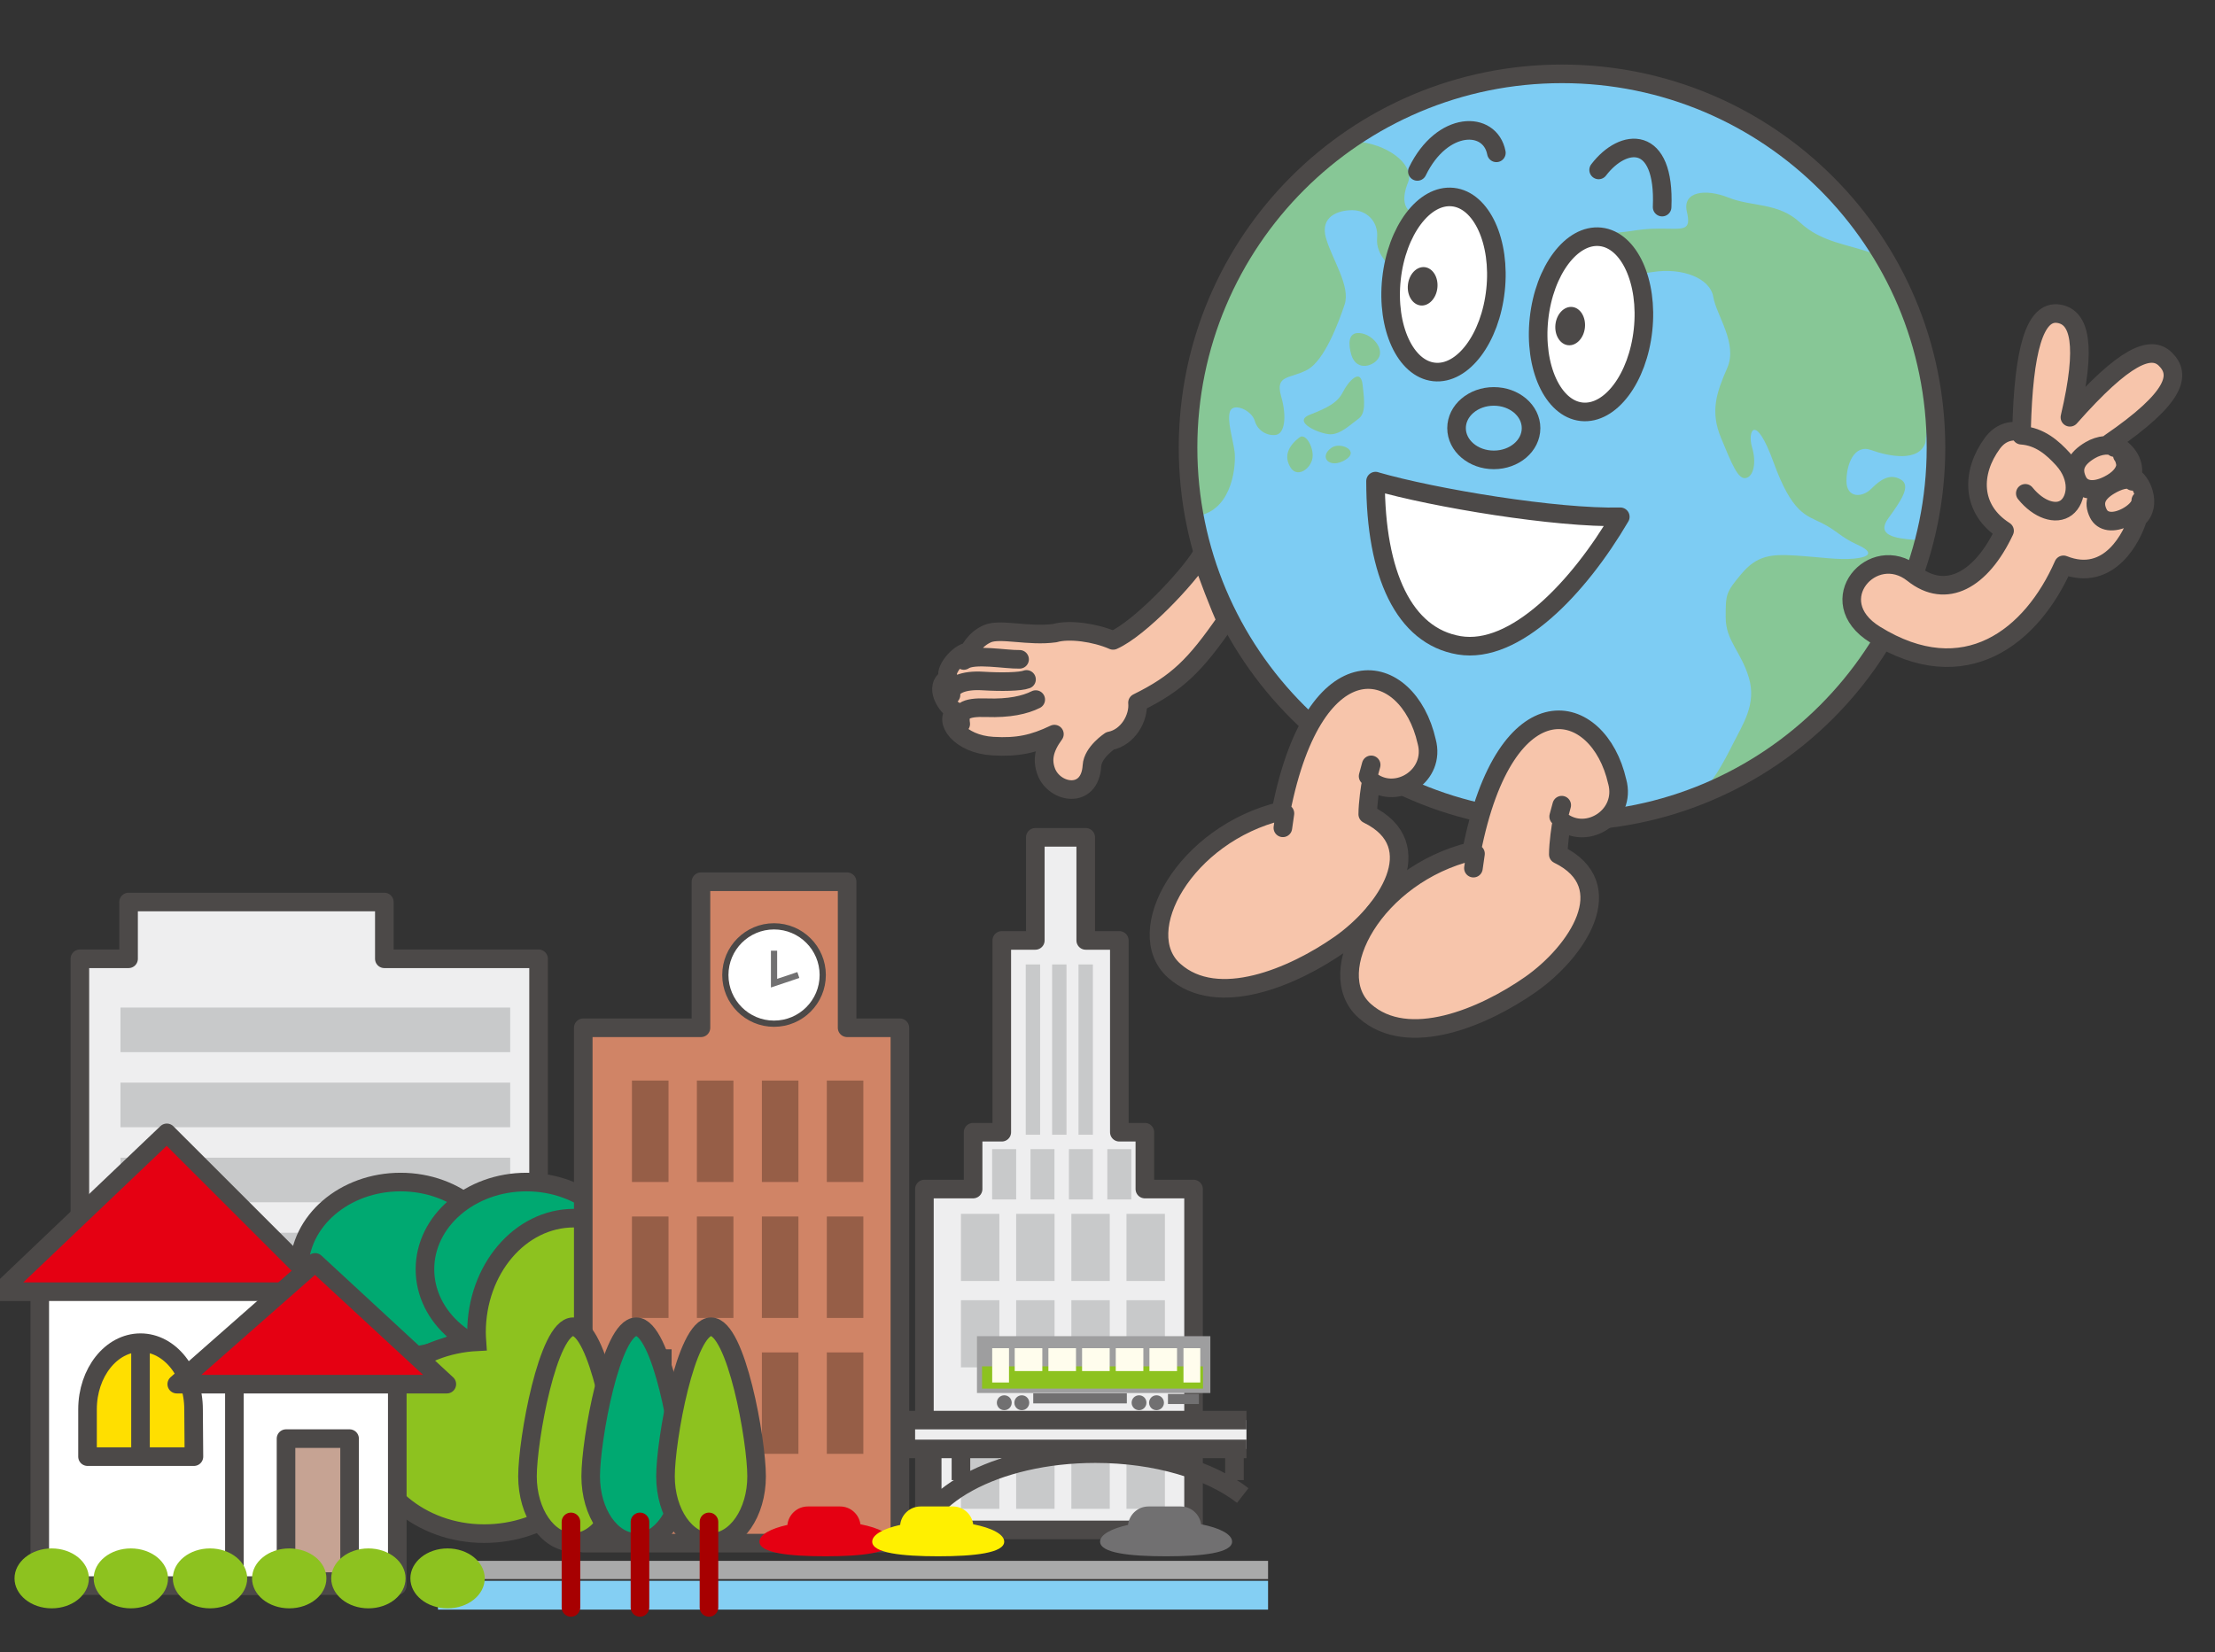 <?xml version="1.0" encoding="UTF-8"?>
<svg id="_レイヤー_1" data-name="レイヤー_1" xmlns="http://www.w3.org/2000/svg" version="1.1" viewBox="0 0 309.77 231.14">
  <rect x="0" y="0" width="309.77" height="231.14" fill="#333333" stroke="none"/>
  <!-- Generator: Adobe Illustrator 29.8.1, SVG Export Plug-In . SVG Version: 2.1.1 Build 2)  -->
  <defs>
    <style>
      .st0 {
        fill: #eeeeef;
      }

      .st1 {
        fill: #fffded;
      }

      .st2, .st3, .st4, .st5, .st6, .st7 {
        fill: none;
      }

      .st2, .st4, .st5, .st7 {
        stroke: #4c4948;
      }

      .st2, .st5 {
        stroke-linejoin: round;
      }

      .st2, .st5, .st6, .st7 {
        stroke-width: 2.6px;
      }

      .st2, .st6 {
        stroke-linecap: round;
      }

      .st3 {
        stroke: #717071;
      }

      .st3, .st4 {
        stroke-width: .87px;
      }

      .st8 {
        fill: #fff;
      }

      .st9 {
        fill: #965e47;
      }

      .st10 {
        fill: #7dccf3;
      }

      .st11 {
        fill: #84cff3;
      }

      .st12 {
        fill: #87c796;
      }

      .st13 {
        fill: #f7c5ab;
      }

      .st14 {
        fill: #ffdf00;
      }

      .st6 {
        stroke: #a70001;
      }

      .st15 {
        fill: #a9aaaa;
      }

      .st16 {
        fill: #00a971;
      }

      .st17 {
        fill: #fff000;
      }

      .st18 {
        fill: #c8c9ca;
      }

      .st19 {
        fill: #e50012;
      }

      .st20 {
        fill: #9e9e9f;
      }

      .st21 {
        fill: #4c4948;
      }

      .st22 {
        fill: #8dc21f;
      }

      .st23 {
        fill: #c6a393;
      }

      .st24 {
        fill: #717071;
      }

      .st25 {
        fill: #d08466;
      }
    </style>
  </defs>
  <path class="st10" d="M218.45,114.91c28.88,0,52.3-23.41,52.3-52.29s-23.41-52.29-52.3-52.29-52.3,23.41-52.3,52.29,23.41,52.29,52.3,52.29"/>
  <path class="st12" d="M167.89,72.08c4.55-1.08,4.98-7.15,4.77-8.88-.22-1.73-1.08-4.33-.65-5.63.43-1.3,3.03-.22,3.47,1.3.43,1.52,1.95,2.17,3.03,1.95,1.08-.22,1.52-2.38.65-5.42-.87-3.03,1.3-2.38,3.68-3.68,2.38-1.3,4.33-6.5,5.2-9.1.87-2.6-1.73-6.28-2.6-9.32-.87-3.03,1.73-3.9,3.68-3.9s3.68,1.52,3.47,3.9c-.22,2.38,1.95,4.33,3.9,5.63,1.95,1.3,2.82,0,3.9-3.25,1.08-3.25-1.52-5.2-2.82-5.85-1.3-.65-1.52-2.17-.65-4.33.87-2.17-2.17-4.98-6.5-5.63-19.5,8.67-26.44,31.2-22.53,52.21"/>
  <path class="st12" d="M237.44,111.08c1.73-.87,3.68-4.55,4.98-7.15,1.3-2.6,3.25-5.42,2.17-9.1-1.08-3.68-3.25-5.2-3.25-8.45s0-3.47,2.17-6.07c2.17-2.6,4.12-2.82,7.58-2.6,3.47.22,6.07.65,8.23.43,2.17-.22,2.82-.87.43-1.95-2.38-1.08-2.82-1.95-4.98-3.03-2.17-1.08-4.12-1.3-6.72-8.45-2.6-7.15-3.68-4.33-3.03-2.17.65,2.17.22,4.12-.87,4.33-1.08.22-1.95-1.95-3.47-5.63-1.52-3.68-.65-6.28.87-9.75,1.52-3.47-1.52-7.37-1.95-9.97-.43-2.6-4.33-4.12-8.45-3.47-4.12.65-5.2-.22-9.32-1.95-4.12-1.73-2.82-3.47,1.73-3.47s4.98-.65,8.45-.65,4.55.43,3.9-2.38c-.65-2.82,2.6-3.25,5.85-1.95,3.25,1.3,6.93.65,9.97,3.47,3.03,2.82,6.72,3.03,10.18,4.33,5.2,9.1,8.67,15.16,7.37,26.43-.87,2.82-5.2,1.95-7.58,1.08-2.38-.87-3.47,1.95-3.47,4.33s2.17,2.38,3.47,1.08c1.3-1.3,2.6-2.17,4.12-1.3,1.52.87,0,3.03-1.73,5.42-1.73,2.38.87,2.82,3.68,3.03,1.95,4.98-4.12,23.61-30.33,35.53"/>
  <path class="st12" d="M188.98,49.62c-.37-1.25-.58-3.18,1.16-3.03,1.73.14,3.32,2.02,2.74,3.32-.58,1.3-3.18,2.17-3.9-.29"/>
  <path class="st12" d="M187.82,54.82c.69-1.37,2.46-3.47,2.74-1.01.29,2.45.43,4.04-.58,4.77-1.01.72-2.46,2.17-3.9,2.17s-5.49-1.73-2.89-2.74c2.6-1.01,3.9-1.73,4.62-3.18"/>
  <path class="st12" d="M181.76,61.17c.9-.68,2.17,1.73,1.73,3.18-.43,1.44-2.17,2.46-3.03,1.01-.87-1.44-.43-2.89,1.3-4.19"/>
  <path class="st12" d="M186.23,62.62c1.22-.85,4.04.43,1.88,1.73-2.17,1.3-3.76-.43-1.88-1.73"/>
  <path class="st2" d="M209.27,21.38c-.87-4.55-7.58-4.55-11.05,2.6M223.57,23.77c3.47-4.55,9.32-4.98,8.88,5.2"/>
  <path class="st8" d="M192.37,67.31c8.23,2.38,25.35,5.2,34.23,4.98-5.85,9.97-14.73,19.28-22.53,17.98-7.72-1.29-11.7-9.97-11.7-22.97"/>
  <path class="st2" d="M192.37,67.31c8.23,2.38,25.35,5.2,34.23,4.98-5.85,9.97-14.73,19.28-22.53,17.98-7.72-1.29-11.7-9.97-11.7-22.97h0Z"/>
  <path class="st5" d="M218.45,114.91c28.88,0,52.3-23.41,52.3-52.29s-23.41-52.29-52.3-52.29-52.3,23.41-52.3,52.29,23.41,52.29,52.3,52.29h0Z"/>
  <path class="st13" d="M295.43,61.82c9.37-6.42,9.6-9.71,7.39-11.87-2.02-1.96-5.66-.56-13.34,8.14,2.41-10.25,1.32-13.96-1.5-14.47-3.49-.62-5,5.49-5.29,16.29-1.46-.28-2.92.3-4.04,1.82-2.97,4.04-3.07,9.21,1.7,12.25-3.25,6.93-8.2,9.64-12.78,5.99-5.63-4.48-12.92,3.82-5.34,8.52,12.57,7.8,21.96.29,26.36-9.75,6.5,2.6,9.69-4.12,10.4-6.54,2.08-1.82.45-5.35-.83-5.8.45-1.29-.53-3.37-2.72-4.58"/>
  <path class="st2" d="M282.65,60.4c-1.46-.28-2.89.09-4.01,1.6-2.97,4.04-3.07,9.21,1.7,12.25-3.25,6.93-8.2,9.64-12.78,5.99-5.63-4.48-12.92,3.82-5.34,8.52,12.57,7.8,21.96.29,26.36-9.75,6.5,2.6,9.69-4.12,10.4-6.54,2.08-1.81.45-5.35-.83-5.8.45-1.29-.15-3.24-2.34-4.46M283.24,69.01c1.86,2.3,4.3,3.11,5.75,2,1.45-1.11,1.91-4.15-.48-6.78-1.43-1.57-3.22-3.17-5.82-3.35M282.72,59.97c.29-10.79,1.77-16.7,5.26-16.07,2.82.5,3.91,4.22,1.5,14.47,7.68-8.7,11.32-10.11,13.34-8.14,2.21,2.16,1.6,5.32-7.77,11.74M295.7,62.61c-.51-.5-2.04-.43-3.39.37-1.98,1.18-2.63,2.53-1.74,4.32.64,1.28,2.25,1.57,4.3.53,1.42-.72,2.16-1.59,2.36-2.48.12-.53-.2-1.43-.42-1.66M299.39,70.01c.03.9-1.04,1.8-2.02,2.31-1.86.95-3.33.68-3.91-.48-.81-1.63-.22-2.86,1.58-3.93,1.12-.67,2.56-1.17,3.2-.58"/>
  <path class="st13" d="M199.52,103.71c-2.6-11.48-15.6-14.52-20.37,9.75-13.43,3.25-21.02,16.9-14.95,22.32,6.07,5.42,16.68.87,23.18-3.68,6.5-4.55,12.78-13.87,3.9-18.2,0-1.52.36-4.03.51-4.62,3.61,2.67,9.03-.8,7.73-5.57"/>
  <path class="st2" d="M199.52,103.71c-2.6-11.48-15.6-14.52-20.37,9.75-13.43,3.25-21.02,16.9-14.95,22.32,6.07,5.42,16.68.87,23.18-3.68,6.5-4.55,12.78-13.87,3.9-18.2,0-1.52.36-4.03.51-4.62,3.61,2.67,9.03-.8,7.73-5.57h0ZM179.7,113.78l-.29,2.02"/>
  <path class="st13" d="M226.17,109.34c-2.6-11.48-15.6-14.52-20.37,9.75-13.43,3.25-21.02,16.9-14.95,22.31,6.07,5.42,16.68.87,23.18-3.68,6.5-4.55,12.78-13.86,3.9-18.2,0-1.52.36-4.03.51-4.62,3.61,2.67,9.03-.8,7.73-5.57"/>
  <path class="st2" d="M226.17,109.34c-2.6-11.48-15.6-14.52-20.37,9.75-13.43,3.25-21.02,16.9-14.95,22.31,6.07,5.42,16.68.87,23.18-3.68,6.5-4.55,12.78-13.86,3.9-18.2,0-1.52.36-4.03.51-4.62,3.61,2.67,9.03-.8,7.73-5.57h0ZM206.35,119.42l-.29,2.02M217.98,114.22l.43-1.59"/>
  <path class="st13" d="M155.25,103.64c2.53-.5,4.04-3.25,3.83-5.34,5.56-2.74,8.05-5.2,12.39-11.48-.72-1.59-2.74-6.65-3.47-9.1-1.91,3.11-8.56,10.18-12.33,11.86-2.51-1.1-6.12-1.6-8.15-1.02-3.61.51-7.6-.68-9.39.07-1.88.79-2.6,2.53-2.6,2.53-1.45.07-3.61,2.74-2.89,3.68-2.17,1.15-.22,4.12,1.01,4.66-1.73,1.26.51,4.59,5.2,4.87,3.46.21,5.71-.29,8.61-1.68-1.48,2.02-1.75,3.62-1.14,5.25,1.14,3.03,6.1,3.93,6.39-.83.11-1.88,2.53-3.47,2.53-3.47"/>
  <path class="st2" d="M155.25,103.64c2.53-.5,4.04-3.25,3.83-5.34,5.56-2.74,8.05-5.2,12.39-11.48-.72-1.59-2.74-6.65-3.47-9.1-1.91,3.11-8.56,10.18-12.33,11.86-2.51-1.1-6.12-1.6-8.15-1.02-3.61.51-7.6-.68-9.39.07-1.88.79-2.6,2.53-2.6,2.53-1.45.07-3.61,2.74-2.89,3.68-2.17,1.15-.22,4.12,1.01,4.66-1.73,1.26.51,4.59,5.2,4.87,3.46.21,5.71-.29,8.61-1.68-1.48,2.02-1.75,3.62-1.14,5.25,1.14,3.03,6.1,3.93,6.39-.83.11-1.88,2.53-3.47,2.53-3.47h0ZM191.33,108.58l.43-1.59M134.36,101.27c-.27-1.73.49-2.38,3.63-2.27,3.14.11,5.35-.38,6.86-1.14M133,97.21c-.11-1.41,1.84-2.11,4.44-1.95,2.6.16,5.25.11,6.12-.22M134.79,92.39c1.41-.98,5.85-.11,7.8-.16"/>
  <path class="st8" d="M229.78,46.15c-.72,6.76-4.57,11.88-8.59,11.45-4.02-.43-6.69-6.26-5.96-13.02.73-6.76,4.57-11.88,8.59-11.45,4.02.43,6.69,6.26,5.96,13.02"/>
  <path class="st2" d="M229.78,46.15c-.72,6.76-4.57,11.88-8.59,11.45-4.02-.43-6.69-6.26-5.96-13.02.73-6.76,4.57-11.88,8.59-11.45,4.02.43,6.69,6.26,5.96,13.02h0Z"/>
  <path class="st21" d="M219.3,48.29c1.14.12,2.19-.98,2.35-2.45.16-1.48-.64-2.78-1.77-2.9-1.14-.12-2.19.98-2.35,2.45-.16,1.48.64,2.78,1.77,2.9"/>
  <path class="st8" d="M209.15,40.58c-.72,6.76-4.57,11.88-8.59,11.45-4.02-.43-6.69-6.26-5.96-13.01.73-6.76,4.57-11.88,8.59-11.45,4.02.43,6.69,6.26,5.96,13.02"/>
  <path class="st2" d="M209.15,40.58c-.72,6.76-4.57,11.88-8.59,11.45-4.02-.43-6.69-6.26-5.96-13.01.73-6.76,4.57-11.88,8.59-11.45,4.02.43,6.69,6.26,5.96,13.02h0Z"/>
  <path class="st21" d="M198.67,42.73c1.14.12,2.19-.98,2.35-2.46.16-1.48-.64-2.77-1.77-2.9-1.14-.12-2.19.98-2.35,2.46-.16,1.48.64,2.77,1.77,2.9"/>
  <path class="st2" d="M214.12,59.89c0,2.46-2.33,4.44-5.21,4.44s-5.21-1.99-5.21-4.44,2.33-4.44,5.21-4.44,5.21,1.99,5.21,4.44h0Z"/>
  <polygon class="st0" points="53.75 134.12 53.75 126.18 17.98 126.18 17.98 134.12 11.17 134.12 11.17 181.81 75.32 181.81 75.32 134.12 53.75 134.12"/>
  <polygon class="st5" points="53.75 134.12 53.75 126.18 17.98 126.18 17.98 134.12 11.17 134.12 11.17 181.81 75.32 181.81 75.32 134.12 53.75 134.12 53.75 134.12"/>
  <rect class="st18" x="16.85" y="140.94" width="54.5" height="6.24"/>
  <rect class="st18" x="16.85" y="151.44" width="54.5" height="6.24"/>
  <rect class="st18" x="16.85" y="161.94" width="54.5" height="6.24"/>
  <rect class="st18" x="16.85" y="172.44" width="54.5" height="6.24"/>
  <path class="st16" d="M70.21,177.55c0,6.74-6.35,12.2-14.19,12.2s-14.19-5.46-14.19-12.2,6.35-12.2,14.19-12.2,14.19,5.46,14.19,12.2"/>
  <path class="st7" d="M70.21,177.55c0,6.74-6.35,12.2-14.19,12.2s-14.19-5.46-14.19-12.2,6.35-12.2,14.19-12.2,14.19,5.46,14.19,12.2h0Z"/>
  <path class="st16" d="M87.81,177.55c0,6.74-6.35,12.2-14.19,12.2s-14.19-5.46-14.19-12.2,6.35-12.2,14.19-12.2,14.19,5.46,14.19,12.2"/>
  <path class="st7" d="M87.81,177.55c0,6.74-6.35,12.2-14.19,12.2s-14.19-5.46-14.19-12.2,6.35-12.2,14.19-12.2,14.19,5.46,14.19,12.2h0Z"/>
  <polygon class="st0" points="160.11 166.33 160.11 158.38 156.54 158.38 156.54 131.55 151.84 131.55 151.84 117.13 144.79 117.13 144.79 131.55 140.1 131.55 140.1 158.38 136.09 158.38 136.09 166.33 129.28 166.33 129.28 214.01 166.92 214.01 166.92 166.33 160.11 166.33"/>
  <polygon class="st5" points="160.11 166.33 160.11 158.38 156.54 158.38 156.54 131.55 151.84 131.55 151.84 117.13 144.79 117.13 144.79 131.55 140.1 131.55 140.1 158.38 136.09 158.38 136.09 166.33 129.28 166.33 129.28 214.01 166.92 214.01 166.92 166.33 160.11 166.33 160.11 166.33"/>
  <path class="st22" d="M93.79,188.06c.05-.55.07-1.11.07-1.67,0-8.83-6.09-15.99-13.61-15.99s-13.61,7.16-13.61,15.99c0,.44.03.87.06,1.3-8.47.43-15.18,6.26-15.18,13.4s7.24,13.44,16.18,13.44c4.29,0,8.17-1.39,11.07-3.66,2.89,2.26,6.78,3.66,11.07,3.66,8.94,0,16.18-6.02,16.18-13.44,0-6.29-5.21-11.56-12.24-13.03"/>
  <path class="st7" d="M93.79,188.06c.05-.55.07-1.11.07-1.67,0-8.83-6.09-15.99-13.61-15.99s-13.61,7.16-13.61,15.99c0,.44.03.87.06,1.3-8.47.43-15.18,6.26-15.18,13.4s7.24,13.44,16.18,13.44c4.29,0,8.17-1.39,11.07-3.66,2.89,2.26,6.78,3.66,11.07,3.66,8.94,0,16.18-6.02,16.18-13.44,0-6.29-5.21-11.56-12.24-13.03h0Z"/>
  <polygon class="st25" points="118.47 143.77 118.47 123.34 98.03 123.34 98.03 143.77 81.57 143.77 81.57 215.86 125.85 215.86 125.85 143.77 118.47 143.77"/>
  <polygon class="st5" points="118.47 143.77 118.47 123.34 98.03 123.34 98.03 143.77 81.57 143.77 81.57 215.86 125.85 215.86 125.85 143.77 118.47 143.77 118.47 143.77"/>
  <path class="st8" d="M115.06,136.39c0,3.76-3.05,6.81-6.81,6.81s-6.81-3.05-6.81-6.81,3.05-6.81,6.81-6.81,6.81,3.05,6.81,6.81"/>
  <path class="st4" d="M115.06,136.39c0,3.76-3.05,6.81-6.81,6.81s-6.81-3.05-6.81-6.81,3.05-6.81,6.81-6.81,6.81,3.05,6.81,6.81h0Z"/>
  <rect class="st9" x="88.38" y="151.15" width="5.11" height="14.19"/>
  <rect class="st9" x="97.46" y="151.15" width="5.11" height="14.19"/>
  <rect class="st9" x="106.55" y="151.15" width="5.11" height="14.19"/>
  <rect class="st9" x="115.63" y="151.15" width="5.11" height="14.19"/>
  <rect class="st9" x="88.38" y="170.17" width="5.11" height="14.19"/>
  <rect class="st9" x="97.46" y="170.17" width="5.11" height="14.19"/>
  <rect class="st9" x="106.55" y="170.17" width="5.11" height="14.19"/>
  <rect class="st9" x="115.63" y="170.17" width="5.11" height="14.19"/>
  <rect class="st9" x="88.38" y="189.18" width="5.11" height="14.19"/>
  <rect class="st4" x="88.38" y="189.18" width="5.11" height="14.19"/>
  <rect class="st9" x="97.46" y="189.18" width="5.11" height="14.19"/>
  <rect class="st4" x="97.46" y="189.18" width="5.11" height="14.19"/>
  <rect class="st9" x="106.55" y="189.18" width="5.11" height="14.19"/>
  <rect class="st9" x="115.63" y="189.18" width="5.11" height="14.19"/>
  <polyline class="st3" points="108.25 132.99 108.25 137.53 111.65 136.39"/>
  <rect class="st8" x="5.56" y="178.47" width="32.78" height="43.33"/>
  <rect class="st5" x="5.56" y="178.47" width="32.78" height="43.33"/>
  <rect class="st8" x="32.78" y="192.91" width="22.78" height="28.89"/>
  <rect class="st5" x="32.78" y="192.91" width="22.78" height="28.89"/>
  <polygon class="st19" points="0 180.69 45.56 180.69 23.33 158.47 0 180.69"/>
  <polygon class="st5" points="0 180.69 45.56 180.69 23.33 158.47 0 180.69 0 180.69"/>
  <path class="st14" d="M27.07,197.15c0-5.16-3.32-9.33-7.42-9.33s-7.41,4.18-7.41,9.33v6.61h14.88l-.05-6.61Z"/>
  <path class="st5" d="M27.07,197.15c0-5.16-3.32-9.33-7.42-9.33s-7.41,4.18-7.41,9.33v6.61h14.88l-.05-6.61h0Z"/>
  <polygon class="st19" points="24.72 193.62 62.49 193.62 44.07 176.59 24.72 193.62"/>
  <polygon class="st5" points="24.72 193.62 62.49 193.62 44.07 176.59 24.72 193.62 24.72 193.62"/>
  <rect class="st23" x="40" y="201.24" width="8.89" height="20"/>
  <path class="st5" d="M48.89,221.24h-8.89v-20h8.89v20ZM19.65,187.82v15.36"/>
  <path class="st22" d="M12.43,220.79c0,2.32-2.33,4.19-5.2,4.19s-5.2-1.88-5.2-4.19,2.33-4.19,5.2-4.19,5.2,1.88,5.2,4.19"/>
  <path class="st22" d="M23.5,220.79c0,2.32-2.33,4.19-5.2,4.19s-5.2-1.88-5.2-4.19,2.33-4.19,5.2-4.19,5.2,1.88,5.2,4.19"/>
  <path class="st22" d="M34.57,220.79c0,2.32-2.33,4.19-5.2,4.19s-5.2-1.88-5.2-4.19,2.33-4.19,5.2-4.19,5.2,1.88,5.2,4.19"/>
  <path class="st22" d="M45.65,220.79c0,2.32-2.33,4.19-5.2,4.19s-5.2-1.88-5.2-4.19,2.33-4.19,5.2-4.19,5.2,1.88,5.2,4.19"/>
  <path class="st22" d="M56.72,220.79c0,2.32-2.33,4.19-5.2,4.19s-5.2-1.88-5.2-4.19,2.33-4.19,5.2-4.19,5.2,1.88,5.2,4.19"/>
  <rect class="st11" x="61.25" y="221.13" width="116.09" height="4.03"/>
  <rect class="st15" x="61.25" y="218.34" width="116.09" height="2.55"/>
  <rect class="st18" x="143.45" y="134.91" width="2.01" height="23.82"/>
  <rect class="st18" x="147.14" y="134.91" width="2.01" height="23.82"/>
  <rect class="st18" x="150.83" y="134.91" width="2.01" height="23.82"/>
  <rect class="st18" x="138.75" y="160.74" width="3.36" height="7.04"/>
  <rect class="st18" x="144.12" y="160.74" width="3.35" height="7.04"/>
  <rect class="st18" x="149.49" y="160.74" width="3.35" height="7.04"/>
  <rect class="st18" x="154.86" y="160.74" width="3.35" height="7.04"/>
  <rect class="st18" x="134.39" y="169.8" width="5.37" height="9.39"/>
  <rect class="st18" x="142.11" y="169.8" width="5.37" height="9.39"/>
  <rect class="st18" x="149.83" y="169.8" width="5.37" height="9.39"/>
  <rect class="st18" x="157.54" y="169.8" width="5.37" height="9.39"/>
  <rect class="st18" x="134.39" y="181.88" width="5.37" height="9.39"/>
  <rect class="st18" x="142.11" y="181.88" width="5.37" height="9.39"/>
  <rect class="st18" x="149.83" y="181.88" width="5.37" height="9.39"/>
  <rect class="st18" x="157.54" y="181.88" width="5.37" height="9.39"/>
  <rect class="st18" x="134.39" y="201.67" width="5.37" height="9.39"/>
  <rect class="st18" x="142.11" y="201.67" width="5.37" height="9.39"/>
  <rect class="st18" x="149.83" y="201.67" width="5.37" height="9.39"/>
  <rect class="st18" x="157.54" y="201.67" width="5.37" height="9.39"/>
  <rect class="st20" x="136.63" y="186.91" width="32.64" height="7.95"/>
  <rect class="st22" x="137.34" y="191.13" width="30.9" height="3.11"/>
  <rect class="st1" x="138.76" y="188.59" width="2.35" height="4.8"/>
  <rect class="st1" x="165.51" y="188.59" width="2.35" height="4.8"/>
  <rect class="st1" x="141.91" y="188.59" width="3.86" height="3.2"/>
  <rect class="st1" x="146.62" y="188.59" width="3.86" height="3.2"/>
  <rect class="st1" x="151.33" y="188.59" width="3.86" height="3.2"/>
  <rect class="st1" x="156.04" y="188.59" width="3.86" height="3.2"/>
  <rect class="st1" x="160.75" y="188.59" width="3.86" height="3.2"/>
  <path class="st24" d="M141.49,196.22c0,.57-.46,1.04-1.04,1.04s-1.04-.46-1.04-1.04.46-1.04,1.04-1.04,1.04.46,1.04,1.04"/>
  <path class="st24" d="M143.94,196.22c0,.57-.46,1.04-1.04,1.04s-1.04-.46-1.04-1.04.46-1.04,1.04-1.04,1.04.46,1.04,1.04"/>
  <path class="st24" d="M160.33,196.22c0,.57-.46,1.04-1.03,1.04s-1.04-.46-1.04-1.04.46-1.04,1.04-1.04,1.03.46,1.03,1.04"/>
  <path class="st24" d="M162.78,196.22c0,.57-.46,1.04-1.04,1.04s-1.04-.46-1.04-1.04.46-1.04,1.04-1.04,1.04.46,1.04,1.04"/>
  <rect class="st24" x="144.5" y="194.9" width="13.09" height="1.41"/>
  <rect class="st24" x="163.34" y="194.99" width="4.33" height="1.41"/>
  <polyline class="st0" points="174.32 202.68 126.68 202.68 126.68 198.65 174.32 198.65"/>
  <path class="st5" d="M174.32,202.68h-47.64v-4.03h47.64M128.02,217.1c0-7.6,11.27-13.76,25.17-13.76,8.52,0,16.06,2.32,20.61,5.86M130.37,203.35v7.72M134.39,202.68v4.36M172.64,202.68v4.36"/>
  <path class="st22" d="M86.51,206.52c0,5.1-2.85,9.23-6.37,9.23s-6.37-4.13-6.37-9.23,2.85-20.93,6.37-20.93,6.37,15.83,6.37,20.93"/>
  <path class="st7" d="M86.51,206.52c0,5.1-2.85,9.23-6.37,9.23s-6.37-4.13-6.37-9.23,2.85-20.93,6.37-20.93,6.37,15.83,6.37,20.93h0Z"/>
  <path class="st16" d="M95.35,206.52c0,5.1-2.85,9.23-6.37,9.23s-6.37-4.13-6.37-9.23,2.85-20.93,6.37-20.93,6.37,15.83,6.37,20.93"/>
  <path class="st7" d="M95.35,206.52c0,5.1-2.85,9.23-6.37,9.23s-6.37-4.13-6.37-9.23,2.85-20.93,6.37-20.93,6.37,15.83,6.37,20.93h0Z"/>
  <path class="st6" d="M89.5,212.89v11.96M79.85,212.89v11.96"/>
  <path class="st22" d="M105.81,206.52c0,5.1-2.85,9.23-6.37,9.23s-6.37-4.13-6.37-9.23,2.85-20.93,6.37-20.93,6.37,15.83,6.37,20.93"/>
  <path class="st7" d="M105.81,206.52c0,5.1-2.85,9.23-6.37,9.23s-6.37-4.13-6.37-9.23,2.85-20.93,6.37-20.93,6.37,15.83,6.37,20.93h0Z"/>
  <line class="st6" x1="99.15" y1="212.89" x2="99.15" y2="224.85"/>
  <path class="st22" d="M67.79,220.79c0,2.32-2.33,4.19-5.2,4.19s-5.2-1.88-5.2-4.19,2.33-4.19,5.2-4.19,5.2,1.88,5.2,4.19"/>
  <path class="st19" d="M120.33,213.22c-.19-1.41-1.39-2.49-2.84-2.49h-4.51c-1.49,0-2.71,1.13-2.86,2.58-2.36.52-3.91,1.38-3.91,2.34,0,1.59,4.13,2.05,9.23,2.05s9.23-.47,9.23-2.05c0-1.03-1.73-1.92-4.33-2.43"/>
  <path class="st17" d="M136.1,213.22c-.19-1.41-1.39-2.49-2.84-2.49h-4.51c-1.49,0-2.71,1.13-2.86,2.58-2.36.52-3.91,1.38-3.91,2.34,0,1.59,4.13,2.05,9.23,2.05s9.23-.47,9.23-2.05c0-1.03-1.74-1.92-4.33-2.43"/>
  <path class="st24" d="M167.97,213.22c-.19-1.41-1.39-2.49-2.84-2.49h-4.51c-1.49,0-2.71,1.13-2.86,2.58-2.36.52-3.91,1.38-3.91,2.34,0,1.59,4.13,2.05,9.23,2.05s9.23-.47,9.23-2.05c0-1.03-1.73-1.92-4.33-2.43"/>
</svg>